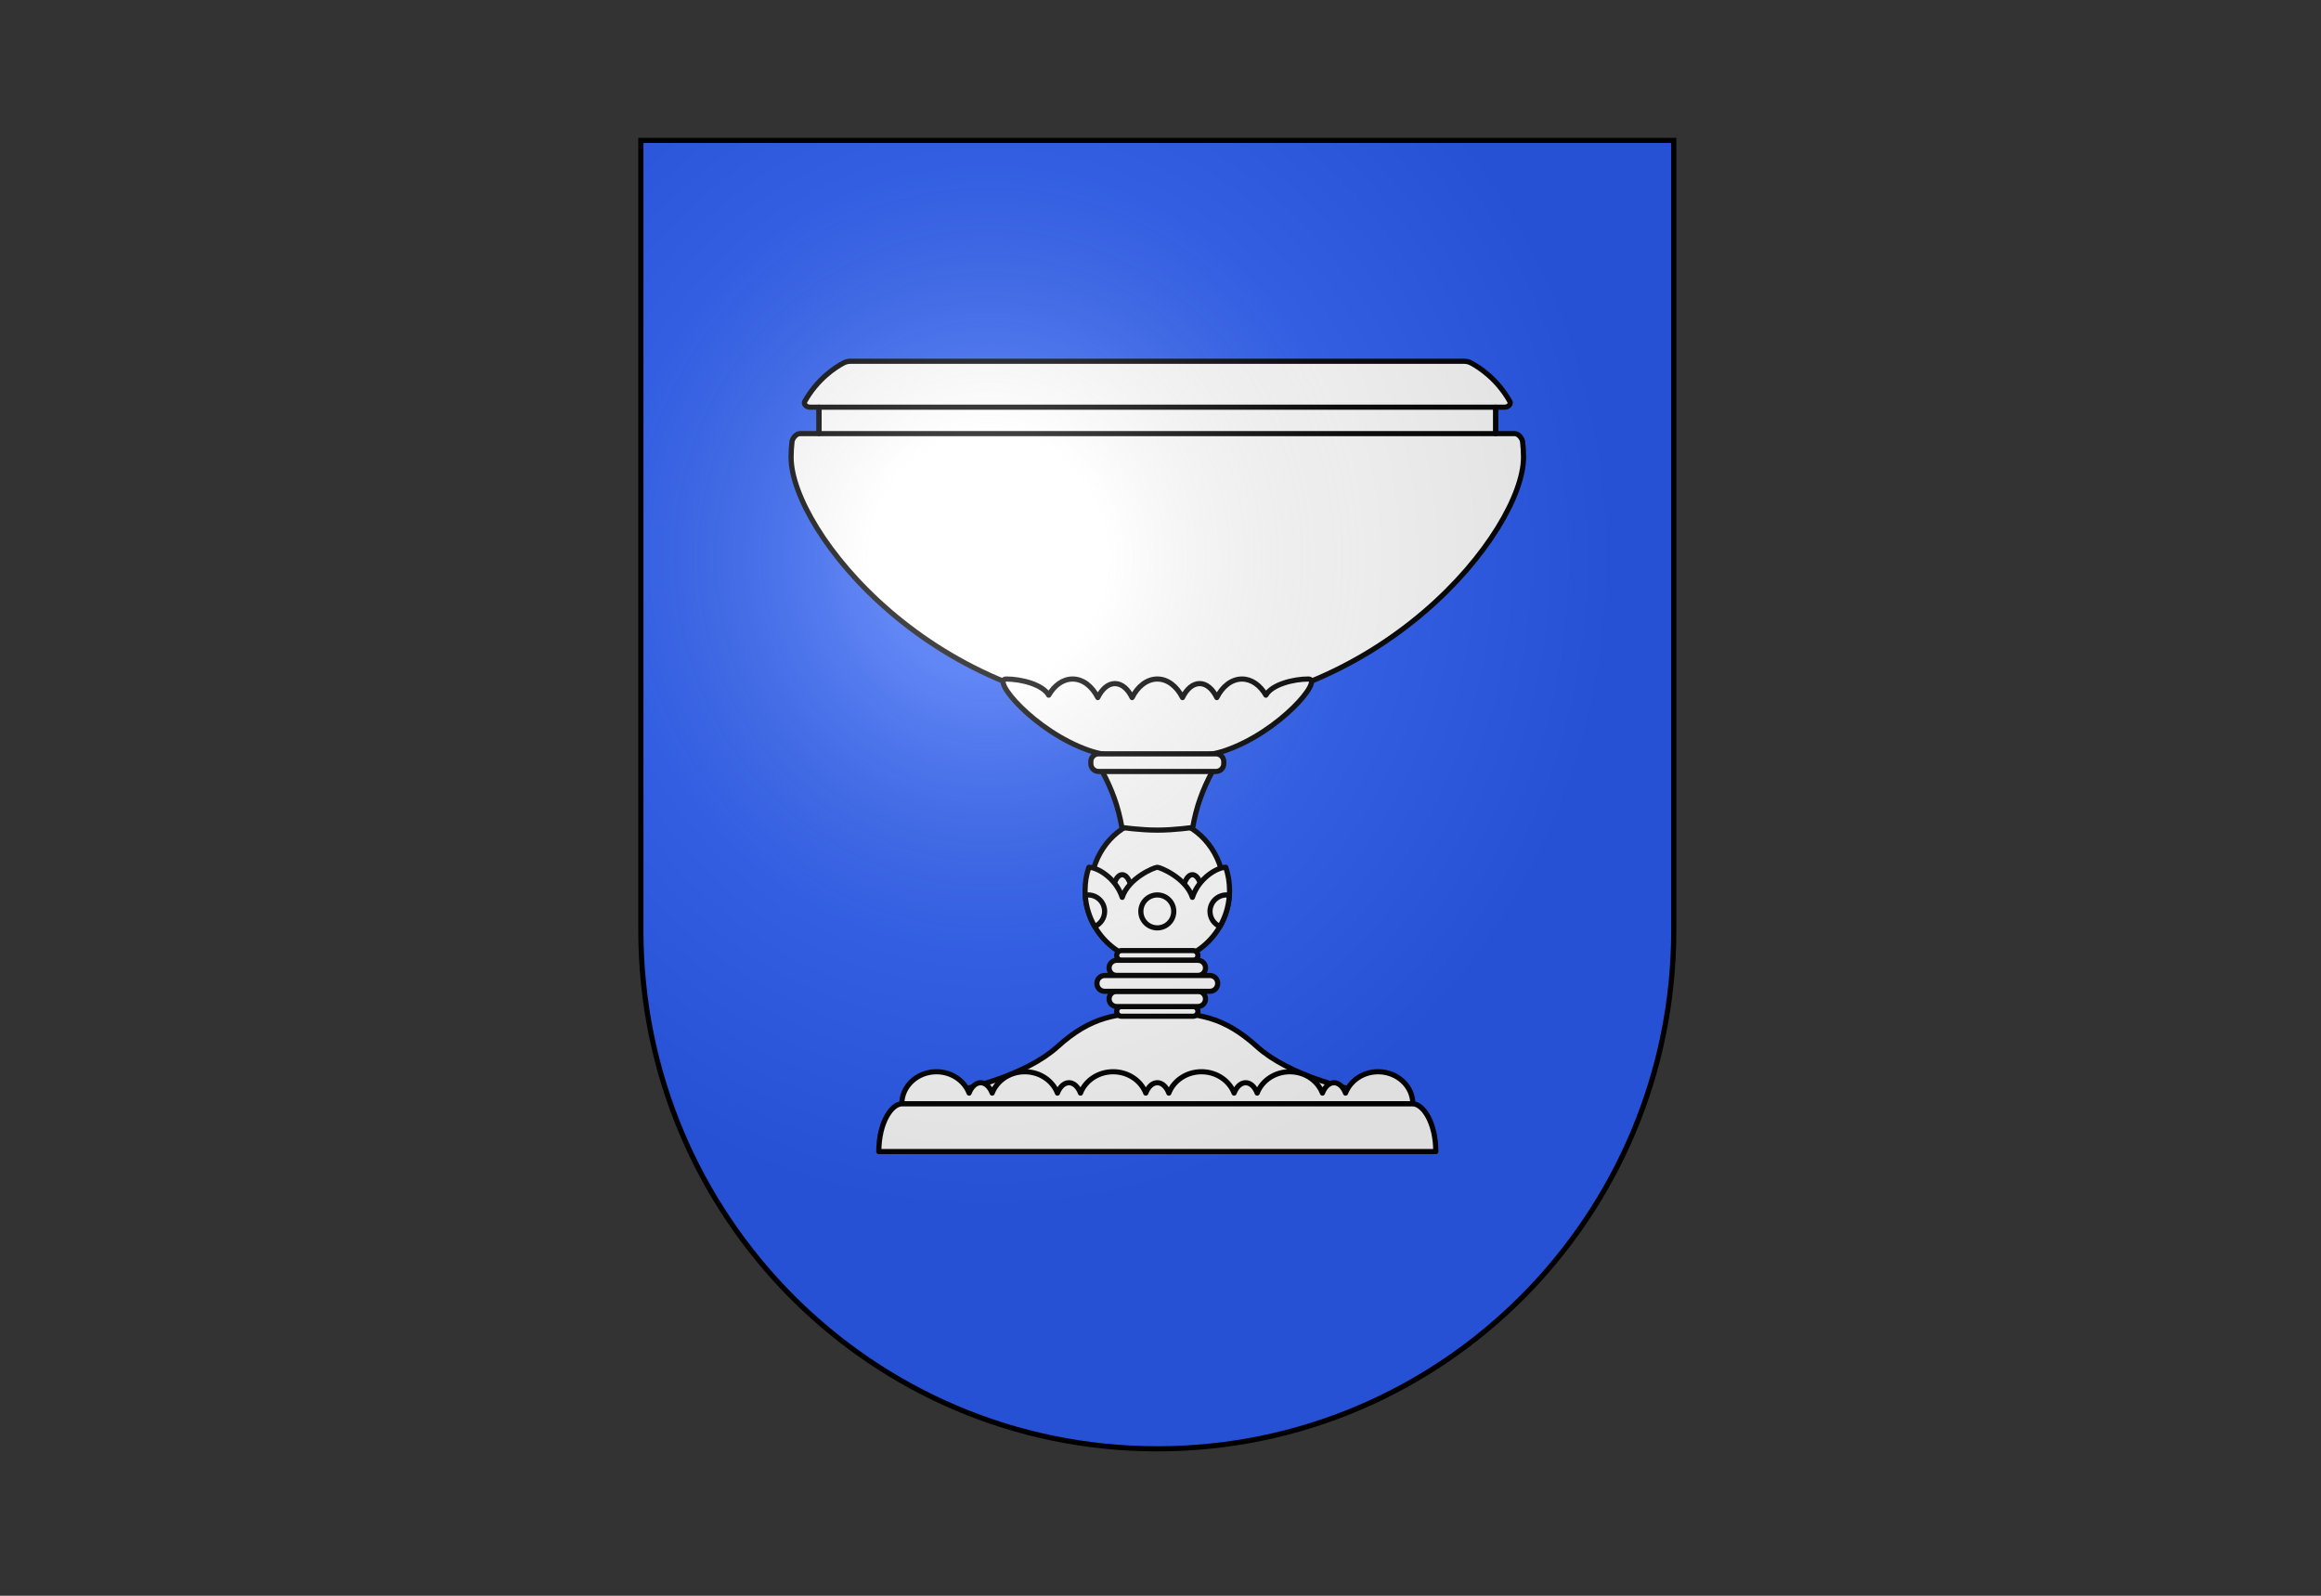 <svg width="320" height="220" viewBox="0 0 320 220" fill="none" xmlns="http://www.w3.org/2000/svg">
<rect x="0" y="0" width="320" height="220" fill="#333333" stroke="none"/>
<g clip-path="url(#clip0_60_158)">
<path d="M88.356 19.356V128.267C88.356 167.741 120.235 199.74 159.56 199.74C198.885 199.74 230.764 167.741 230.764 128.267V19.356H88.356Z" fill="#2B5DF2"/>
<path d="M209.92 60.867C209.875 60.494 209.401 59.782 208.835 59.782C208.269 59.782 206.194 59.782 206.194 59.782V56.135C206.194 56.135 206.823 56.135 207.44 56.135C208.057 56.135 208.321 55.627 208.188 55.387C206.427 52.218 203.902 50.617 202.839 50.05C202.524 49.882 202.201 49.805 201.824 49.805H117.296C116.919 49.805 116.596 49.882 116.281 50.05C115.218 50.617 112.693 52.218 110.932 55.387C110.799 55.627 111.062 56.135 111.68 56.135C112.297 56.135 112.926 56.135 112.926 56.135V59.782C112.926 59.782 110.85 59.782 110.284 59.782C109.719 59.782 109.245 60.494 109.2 60.867C109.115 61.556 109.069 62.283 109.069 63.052C109.069 73.113 128.722 98.11 159.56 98.11C190.398 98.11 210.051 73.114 210.051 63.052C210.051 62.283 210.004 61.556 209.92 60.867Z" fill="white" stroke="black" stroke-width="0.712" stroke-linecap="round" stroke-linejoin="round"/>
<path d="M206.194 56.135H112.925V59.782H206.194V56.135Z" fill="white" stroke="black" stroke-width="0.712" stroke-linecap="round" stroke-linejoin="round"/>
<path d="M180.389 93.613C178.314 93.613 175.356 94.368 174.533 95.838L174.531 95.839C173.749 94.481 172.565 93.614 171.238 93.614C169.805 93.614 168.538 94.623 167.764 96.171C167.194 94.991 166.346 94.242 165.399 94.242C164.451 94.242 163.603 94.991 163.033 96.171C162.259 94.623 160.992 93.613 159.559 93.613C158.127 93.613 156.86 94.623 156.085 96.171C155.516 94.991 154.668 94.242 153.72 94.242C152.773 94.242 151.925 94.991 151.355 96.171C150.581 94.623 149.314 93.613 147.881 93.613C146.553 93.613 145.369 94.481 144.586 95.84L144.585 95.837C143.762 94.368 140.805 93.613 138.73 93.613C136.599 93.613 142.627 100.845 150.142 103.46C152.692 104.347 155.884 104.429 159.559 104.429C163.235 104.429 166.427 104.347 168.977 103.46C176.492 100.845 182.52 93.613 180.389 93.613Z" fill="white" stroke="black" stroke-width="0.712" stroke-linecap="round" stroke-linejoin="round"/>
<path d="M168.319 119.685C167.122 115.688 163.653 112.799 159.56 112.799C155.466 112.799 151.996 115.689 150.799 119.687V125.684H168.319V119.685Z" fill="white" stroke="black" stroke-width="0.712" stroke-linecap="round" stroke-linejoin="round"/>
<path d="M154.722 126.838C155.498 126.838 156.127 125.439 156.127 123.714C156.127 121.989 155.498 120.591 154.722 120.591C153.947 120.591 153.318 121.989 153.318 123.714C153.318 125.439 153.947 126.838 154.722 126.838Z" fill="white" stroke="black" stroke-width="0.712" stroke-linecap="round" stroke-linejoin="round"/>
<path d="M164.397 126.838C165.173 126.838 165.802 125.439 165.802 123.714C165.802 121.989 165.173 120.591 164.397 120.591C163.622 120.591 162.993 121.989 162.993 123.714C162.993 125.439 163.622 126.838 164.397 126.838Z" fill="white" stroke="black" stroke-width="0.712" stroke-linecap="round" stroke-linejoin="round"/>
<path d="M150.121 119.568C149.782 120.57 149.599 121.644 149.599 122.76C149.599 128.262 154.058 132.721 159.56 132.721C165.061 132.721 169.521 128.262 169.521 122.76C169.521 121.644 169.337 120.57 168.998 119.567C167.836 119.567 165.278 121.031 164.397 123.714C163.517 121.031 159.962 119.568 159.56 119.568C159.157 119.568 155.602 121.031 154.722 123.714C153.842 121.031 151.283 119.568 150.121 119.568Z" fill="white" stroke="black" stroke-width="0.712" stroke-linecap="round" stroke-linejoin="round"/>
<path d="M159.56 123.381C158.306 123.381 157.29 124.397 157.29 125.651C157.29 126.904 158.306 127.92 159.56 127.92C160.813 127.92 161.829 126.904 161.829 125.651C161.829 124.397 160.813 123.381 159.56 123.381ZM169.094 123.381C167.841 123.381 166.825 124.397 166.825 125.651C166.825 126.583 167.387 127.382 168.19 127.732C168.932 126.447 169.394 124.982 169.497 123.418C169.366 123.395 169.232 123.381 169.094 123.381ZM150.026 123.381C149.889 123.381 149.754 123.395 149.623 123.419C149.725 124.983 150.188 126.448 150.93 127.733C151.734 127.383 152.296 126.583 152.296 125.651C152.296 124.397 151.28 123.381 150.026 123.381Z" fill="white" stroke="black" stroke-width="0.712" stroke-linecap="round" stroke-linejoin="round"/>
<path d="M154.678 114.077C154.678 114.077 157.195 114.444 159.56 114.444C161.924 114.444 164.442 114.077 164.442 114.077H164.442C164.945 111.188 165.808 108.864 167.143 106.359L159.56 105.143L151.976 106.359C153.311 108.864 154.174 111.188 154.677 114.077H154.678Z" fill="white" stroke="black" stroke-width="0.712" stroke-linecap="round" stroke-linejoin="round"/>
<path d="M168.724 104.996C168.724 104.406 168.245 103.927 167.654 103.927H151.465C150.874 103.927 150.395 104.406 150.395 104.996V105.289C150.395 105.879 150.874 106.358 151.465 106.358H167.654C168.245 106.358 168.724 105.879 168.724 105.289V104.996Z" fill="white" stroke="black" stroke-width="0.712" stroke-linecap="round" stroke-linejoin="round"/>
<path d="M194.009 151.491C186.035 150.687 177.535 148.118 173.327 144.308C168.712 140.131 165.161 139.613 159.56 139.613C153.959 139.613 150.408 140.131 145.792 144.308C141.584 148.118 133.085 150.687 125.111 151.491L124.412 152.179H194.707L194.009 151.491Z" fill="white" stroke="black" stroke-width="0.712" stroke-linecap="round" stroke-linejoin="round"/>
<path d="M165.161 139.434C165.161 139.064 164.86 138.764 164.49 138.764H154.629C154.259 138.764 153.959 139.064 153.959 139.434C153.959 139.805 154.259 140.105 154.629 140.105H164.49C164.86 140.105 165.161 139.805 165.161 139.434Z" fill="white" stroke="black" stroke-width="0.712" stroke-linecap="round" stroke-linejoin="round"/>
<path d="M165.161 131.721C165.161 132.091 164.86 132.391 164.49 132.391H154.629C154.259 132.391 153.959 132.091 153.959 131.721C153.959 131.35 154.259 131.05 154.629 131.05H164.49C164.86 131.05 165.161 131.35 165.161 131.721Z" fill="white" stroke="black" stroke-width="0.712" stroke-linecap="round" stroke-linejoin="round"/>
<path d="M166.209 137.716C166.209 137.137 165.74 136.668 165.161 136.668H153.959C153.38 136.668 152.911 137.137 152.911 137.716C152.911 138.295 153.38 138.764 153.959 138.764H165.161C165.74 138.764 166.209 138.295 166.209 137.716Z" fill="white" stroke="black" stroke-width="0.712" stroke-linecap="round" stroke-linejoin="round"/>
<path d="M166.209 133.44C166.209 134.019 165.74 134.488 165.161 134.488H153.959C153.38 134.488 152.911 134.019 152.911 133.44C152.911 132.861 153.38 132.392 153.959 132.392H165.161C165.74 132.392 166.209 132.861 166.209 133.44Z" fill="white" stroke="black" stroke-width="0.712" stroke-linecap="round" stroke-linejoin="round"/>
<path d="M167.886 135.557C167.886 134.966 167.407 134.487 166.816 134.487H152.303C151.713 134.487 151.234 134.966 151.234 135.557V135.598C151.234 136.188 151.713 136.667 152.303 136.667H166.816C167.407 136.667 167.886 136.188 167.886 135.598V135.557Z" fill="white" stroke="black" stroke-width="0.712" stroke-linecap="round" stroke-linejoin="round"/>
<path d="M190.008 147.756C187.93 147.756 186.167 148.985 185.509 150.699C185.187 149.844 184.596 149.268 183.919 149.268C183.241 149.268 182.65 149.844 182.328 150.699C181.67 148.985 179.907 147.756 177.829 147.756C175.751 147.756 173.988 148.985 173.329 150.699C173.007 149.844 172.417 149.268 171.739 149.268C171.062 149.268 170.471 149.844 170.149 150.699C169.491 148.985 167.728 147.756 165.65 147.756C163.572 147.756 161.808 148.985 161.15 150.699C160.828 149.844 160.237 149.268 159.56 149.268C158.883 149.268 158.292 149.844 157.97 150.699C157.312 148.985 155.548 147.756 153.47 147.756C151.393 147.756 149.629 148.985 148.971 150.699C148.649 149.844 148.058 149.268 147.381 149.268C146.703 149.268 146.113 149.844 145.791 150.699C145.132 148.985 143.369 147.756 141.291 147.756C139.213 147.756 137.45 148.985 136.792 150.699C136.47 149.844 135.879 149.268 135.202 149.268C134.524 149.268 133.933 149.844 133.611 150.699C132.953 148.985 131.19 147.756 129.112 147.756C126.472 147.756 124.333 149.736 124.333 152.179H194.787C194.787 149.736 192.648 147.756 190.008 147.756Z" fill="white" stroke="black" stroke-width="0.712" stroke-linecap="round" stroke-linejoin="round"/>
<path d="M194.787 152.179H124.332C122.943 152.179 121.163 154.736 121.163 158.76H197.956C197.956 154.736 196.177 152.179 194.787 152.179Z" fill="white" stroke="black" stroke-width="0.712" stroke-linecap="round" stroke-linejoin="round"/>
<path d="M88.356 19.356V128.267C88.356 167.74 120.235 199.74 159.56 199.74C198.885 199.74 230.764 167.74 230.764 128.267V19.356H88.356Z" fill="url(#paint0_radial_60_158)"/>
<path d="M88.356 19.356V128.267C88.356 167.74 120.235 199.74 159.56 199.74C198.885 199.74 230.764 167.74 230.764 128.267V19.356H88.356Z" stroke="black" stroke-width="0.712"/>
</g>
<defs>
<radialGradient id="paint0_radial_60_158" cx="0" cy="0" r="1" gradientUnits="userSpaceOnUse" gradientTransform="translate(136.265 76.935) scale(86.515 90.192)">
<stop stop-color="white" stop-opacity="0.314"/>
<stop offset="0.19" stop-color="white" stop-opacity="0.251"/>
<stop offset="0.6" stop-color="#6B6B6B" stop-opacity="0.125"/>
<stop offset="1" stop-opacity="0.125"/>
</radialGradient>
<clipPath id="clip0_60_158">
<rect width="143.12" height="181.095" fill="white" transform="translate(88 19)"/>
</clipPath>
</defs>
</svg>
